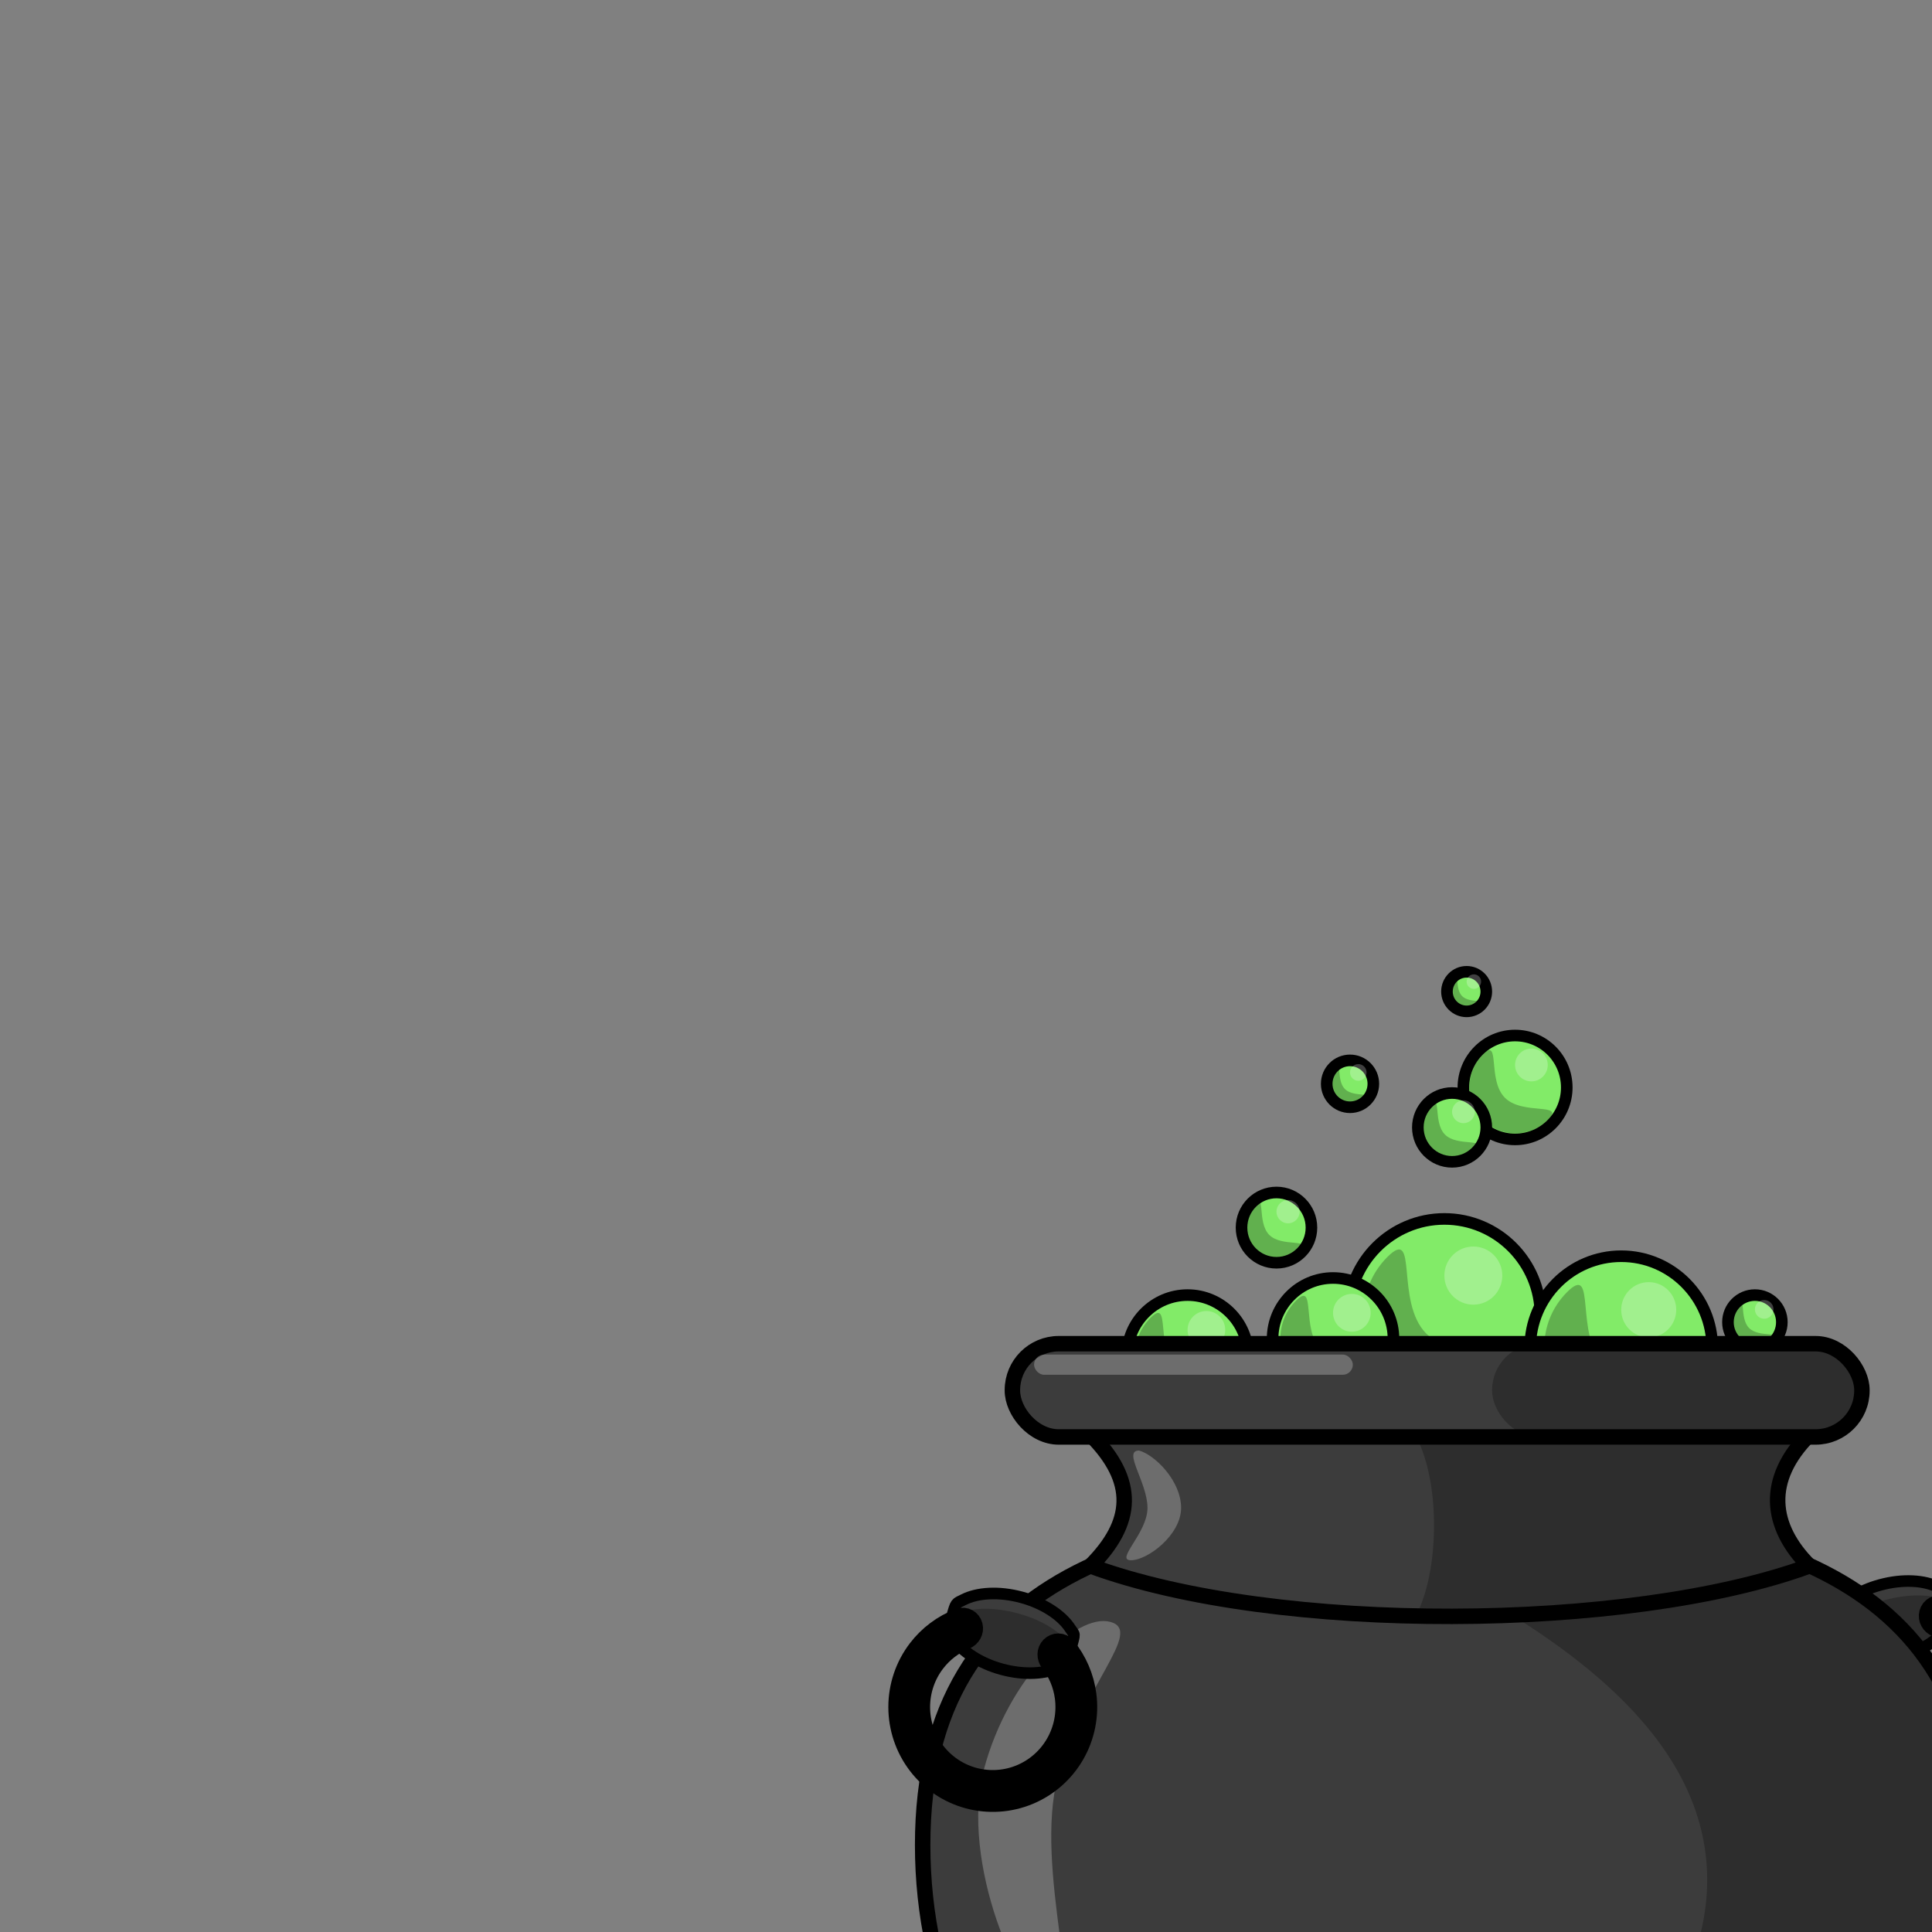 <svg width="1000" height="1000" viewBox="0 0 1000 1000" fill="none" xmlns="http://www.w3.org/2000/svg">
<rect x="0" y="0" width="1000" height="1000" fill="#808080" stroke="none"/>
<g clip-path="url(#clip0_709_58222)">
<path d="M797.341 680.871C797.341 708.473 775.062 730.828 747.606 730.828C720.15 730.828 697.871 708.473 697.871 680.871C697.871 653.269 720.15 630.915 747.606 630.915C775.062 630.915 797.341 653.269 797.341 680.871Z" fill="#82EB68" stroke="black" stroke-width="6"/>
<path d="M738.255 690.288C754.73 706.833 794.178 694.043 777.703 710.588C761.228 727.132 734.516 727.132 718.04 710.588C701.565 694.043 701.565 667.219 718.04 650.674C734.516 634.13 721.78 673.743 738.255 690.288Z" fill="black" fill-opacity="0.25"/>
<ellipse cx="762.593" cy="660.246" rx="14.988" ry="15.051" fill="white" fill-opacity="0.25"/>
<path d="M645.965 701.76C645.965 719.125 631.95 733.181 614.688 733.181C597.425 733.181 583.41 719.125 583.41 701.76C583.41 684.394 597.425 670.338 614.688 670.338C631.95 670.338 645.965 684.394 645.965 701.76Z" fill="#82EB68" stroke="black" stroke-width="6"/>
<path d="M608.61 707.881C619.319 718.635 644.96 710.321 634.251 721.075C623.542 731.829 606.179 731.829 595.47 721.075C584.761 710.321 584.761 692.886 595.47 682.132C606.179 671.378 597.901 697.127 608.61 707.881Z" fill="black" fill-opacity="0.25"/>
<ellipse cx="624.43" cy="688.353" rx="9.742" ry="9.783" fill="white" fill-opacity="0.25"/>
<path d="M721.251 692.909C721.251 710.275 707.235 724.331 689.973 724.331C672.711 724.331 658.695 710.275 658.695 692.909C658.695 675.543 672.711 661.487 689.973 661.487C707.235 661.487 721.251 675.543 721.251 692.909Z" fill="#82EB68" stroke="black" stroke-width="6"/>
<path d="M683.895 699.03C694.604 709.784 720.245 701.471 709.536 712.225C698.827 722.979 681.465 722.979 670.756 712.225C660.047 701.471 660.047 684.035 670.756 673.281C681.465 662.527 673.186 688.276 683.895 699.03Z" fill="black" fill-opacity="0.25"/>
<ellipse cx="699.715" cy="679.503" rx="9.742" ry="9.783" fill="white" fill-opacity="0.25"/>
<path d="M886.239 697.527C886.239 723.667 865.141 744.836 839.141 744.836C813.141 744.836 792.043 723.667 792.043 697.527C792.043 671.388 813.141 650.219 839.141 650.219C865.141 650.219 886.239 671.388 886.239 697.527Z" fill="#82EB68" stroke="black" stroke-width="6"/>
<path d="M830.259 706.473C845.91 722.19 883.386 710.04 867.734 725.758C852.082 741.475 826.706 741.475 811.055 725.758C795.403 710.04 795.403 684.557 811.055 668.84C826.706 653.123 814.607 690.756 830.259 706.473Z" fill="black" fill-opacity="0.25"/>
<ellipse cx="853.379" cy="677.933" rx="14.238" ry="14.298" fill="white" fill-opacity="0.25"/>
<path d="M810.954 562.87C810.954 577.729 798.963 589.752 784.197 589.752C769.431 589.752 757.439 577.729 757.439 562.87C757.439 548.011 769.431 535.987 784.197 535.987C798.963 535.987 810.954 548.011 810.954 562.87Z" fill="#82EB68" stroke="black" stroke-width="6"/>
<path d="M778.92 568.184C788.217 577.52 810.477 570.303 801.18 579.639C791.883 588.974 776.81 588.974 767.513 579.639C758.216 570.303 758.216 555.166 767.513 545.83C776.81 536.494 769.623 558.848 778.92 568.184Z" fill="black" fill-opacity="0.25"/>
<ellipse cx="792.653" cy="551.231" rx="8.457" ry="8.493" fill="white" fill-opacity="0.25"/>
<path d="M678.801 635.414C678.801 645.468 670.688 653.597 660.707 653.597C650.726 653.597 642.613 645.468 642.613 635.414C642.613 625.36 650.726 617.231 660.707 617.231C670.688 617.231 678.801 625.36 678.801 635.414Z" fill="#82EB68" stroke="black" stroke-width="6"/>
<path d="M656.968 639.18C663.558 645.798 679.337 640.682 672.747 647.3C666.157 653.918 655.472 653.918 648.882 647.3C642.292 640.682 642.292 629.953 648.882 623.335C655.472 616.717 650.377 632.562 656.968 639.18Z" fill="black" fill-opacity="0.25"/>
<ellipse cx="666.702" cy="627.164" rx="5.995" ry="6.02" fill="white" fill-opacity="0.25"/>
<path d="M922.284 684.36C922.284 692.115 916.026 698.381 908.333 698.381C900.641 698.381 894.383 692.115 894.383 684.36C894.383 676.604 900.641 670.338 908.333 670.338C916.026 670.338 922.284 676.604 922.284 684.36Z" fill="#82EB68" stroke="black" stroke-width="6"/>
<path d="M905.328 687.386C910.624 692.704 923.304 688.593 918.008 693.911C912.712 699.229 904.126 699.229 898.831 693.911C893.535 688.593 893.535 679.971 898.831 674.653C904.126 669.335 900.033 682.068 905.328 687.386Z" fill="black" fill-opacity="0.25"/>
<ellipse cx="913.151" cy="677.73" rx="4.818" ry="4.838" fill="white" fill-opacity="0.25"/>
<path d="M710.839 560.98C710.839 567.691 705.425 573.11 698.772 573.11C692.12 573.11 686.705 567.691 686.705 560.98C686.705 554.269 692.12 548.85 698.772 548.85C705.425 548.85 710.839 554.269 710.839 560.98Z" fill="#82EB68" stroke="black" stroke-width="6"/>
<path d="M696.102 563.67C700.809 568.397 712.08 564.743 707.372 569.47C702.665 574.197 695.033 574.197 690.326 569.47C685.619 564.743 685.619 557.079 690.326 552.352C695.033 547.625 691.394 558.943 696.102 563.67Z" fill="black" fill-opacity="0.25"/>
<ellipse cx="703.056" cy="555.087" rx="4.282" ry="4.3" fill="white" fill-opacity="0.25"/>
<path d="M769.311 513.239C769.311 518.906 764.74 523.478 759.127 523.478C753.515 523.478 748.943 518.906 748.943 513.239C748.943 507.572 753.515 503 759.127 503C764.74 503 769.311 507.572 769.311 513.239Z" fill="#82EB68" stroke="black" stroke-width="6"/>
<path d="M756.789 515.593C760.908 519.729 770.77 516.532 766.651 520.668C762.532 524.804 755.854 524.804 751.735 520.668C747.616 516.532 747.616 509.826 751.735 505.69C755.854 501.553 752.67 511.457 756.789 515.593Z" fill="black" fill-opacity="0.25"/>
<ellipse cx="762.874" cy="508.083" rx="3.747" ry="3.763" fill="white" fill-opacity="0.25"/>
<path d="M769.309 583.548C769.309 593.393 761.365 601.353 751.592 601.353C741.819 601.353 733.875 593.393 733.875 583.548C733.875 573.704 741.819 565.744 751.592 565.744C761.365 565.744 769.309 573.704 769.309 583.548Z" fill="#82EB68" stroke="black" stroke-width="6"/>
<path d="M747.919 587.248C754.391 593.748 769.889 588.723 763.416 595.223C756.944 601.722 746.45 601.722 739.977 595.223C733.505 588.723 733.505 578.185 739.977 571.685C746.45 565.186 741.446 580.748 747.919 587.248Z" fill="black" fill-opacity="0.25"/>
<ellipse cx="757.48" cy="575.446" rx="5.888" ry="5.913" fill="white" fill-opacity="0.25"/>
<path d="M947.812 847.171C950.229 856.23 949.427 854.332 953.396 856.355C960.575 860.014 971.694 860.733 983.304 857.608C994.915 854.483 1004.19 848.276 1008.58 841.502C1011.01 837.757 1011.45 838.611 1009.32 830.618C1007.18 822.625 1007.23 823.583 1003.26 821.56C996.084 817.902 984.965 817.183 973.354 820.308C961.743 823.433 952.472 829.639 948.076 836.413C945.646 840.158 945.396 838.113 947.812 847.171Z" fill="#3C3C3C" stroke="black" stroke-width="6"/>
<path d="M948.869 851.129C950.773 858.267 950.083 856.788 953.888 858.199C960.773 860.752 971.696 860.737 983.307 857.612C994.917 854.487 1004.38 849.014 1009.08 843.346C1011.67 840.212 1012.05 840.874 1010.37 834.575C1008.69 828.277 1008.69 829.043 1004.88 827.632C997.999 825.079 987.076 825.094 975.466 828.219C963.855 831.344 954.388 836.816 949.696 842.485C947.103 845.619 946.965 843.99 948.869 851.129Z" fill="black" fill-opacity="0.25"/>
<mask id="path-33-outside-1_709_58222" maskUnits="userSpaceOnUse" x="923.184" y="818.386" width="131.287" height="125.916" fill="black">
<rect fill="white" x="923.184" y="818.386" width="131.287" height="125.916"/>
<path d="M999.338 835.184C1000.03 832.603 1002.69 831.046 1005.18 831.995C1013.5 835.163 1020.82 840.604 1026.27 847.746C1032.71 856.176 1036.2 866.505 1036.2 877.131C1036.2 887.756 1032.71 898.085 1026.27 906.515C1019.83 914.945 1010.8 921.005 1000.59 923.756C990.368 926.506 979.531 925.792 969.758 921.726C959.984 917.66 951.82 910.468 946.53 901.266C941.241 892.063 939.122 881.365 940.503 870.83C941.673 861.905 945.299 853.519 950.929 846.596C952.615 844.523 955.696 844.534 957.577 846.423V846.423C959.449 848.304 959.418 851.333 957.791 853.436C953.619 858.829 950.927 865.262 950.032 872.09C948.928 880.518 950.622 889.077 954.854 896.439C959.085 903.8 965.617 909.554 973.436 912.807C981.255 916.06 989.924 916.631 998.098 914.431C1006.27 912.23 1013.5 907.382 1018.65 900.638C1023.8 893.894 1026.59 885.631 1026.59 877.131C1026.59 868.63 1023.8 860.367 1018.65 853.623C1014.47 848.159 1008.94 843.94 1002.64 841.365C1000.19 840.361 998.653 837.753 999.338 835.184V835.184Z"/>
</mask>
<path d="M999.338 835.184C1000.03 832.603 1002.69 831.046 1005.18 831.995C1013.5 835.163 1020.82 840.604 1026.27 847.746C1032.71 856.176 1036.2 866.505 1036.2 877.131C1036.2 887.756 1032.71 898.085 1026.27 906.515C1019.83 914.945 1010.8 921.005 1000.59 923.756C990.368 926.506 979.531 925.792 969.758 921.726C959.984 917.66 951.82 910.468 946.53 901.266C941.241 892.063 939.122 881.365 940.503 870.83C941.673 861.905 945.299 853.519 950.929 846.596C952.615 844.523 955.696 844.534 957.577 846.423V846.423C959.449 848.304 959.418 851.333 957.791 853.436C953.619 858.829 950.927 865.262 950.032 872.09C948.928 880.518 950.622 889.077 954.854 896.439C959.085 903.8 965.617 909.554 973.436 912.807C981.255 916.06 989.924 916.631 998.098 914.431C1006.27 912.23 1013.5 907.382 1018.65 900.638C1023.8 893.894 1026.59 885.631 1026.59 877.131C1026.59 868.63 1023.8 860.367 1018.65 853.623C1014.47 848.159 1008.94 843.94 1002.64 841.365C1000.19 840.361 998.653 837.753 999.338 835.184V835.184Z" fill="#D7D6DC"/>
<path d="M999.338 835.184C1000.03 832.603 1002.69 831.046 1005.18 831.995C1013.5 835.163 1020.82 840.604 1026.27 847.746C1032.71 856.176 1036.2 866.505 1036.2 877.131C1036.2 887.756 1032.71 898.085 1026.27 906.515C1019.83 914.945 1010.8 921.005 1000.59 923.756C990.368 926.506 979.531 925.792 969.758 921.726C959.984 917.66 951.82 910.468 946.53 901.266C941.241 892.063 939.122 881.365 940.503 870.83C941.673 861.905 945.299 853.519 950.929 846.596C952.615 844.523 955.696 844.534 957.577 846.423V846.423C959.449 848.304 959.418 851.333 957.791 853.436C953.619 858.829 950.927 865.262 950.032 872.09C948.928 880.518 950.622 889.077 954.854 896.439C959.085 903.8 965.617 909.554 973.436 912.807C981.255 916.06 989.924 916.631 998.098 914.431C1006.27 912.23 1013.5 907.382 1018.65 900.638C1023.8 893.894 1026.59 885.631 1026.59 877.131C1026.59 868.63 1023.8 860.367 1018.65 853.623C1014.47 848.159 1008.94 843.94 1002.64 841.365C1000.19 840.361 998.653 837.753 999.338 835.184V835.184Z" stroke="black" stroke-width="12" mask="url(#path-33-outside-1_709_58222)"/>
<path d="M1023.8 954.972C1023.8 1100.2 901.521 1207.15 750.681 1207.15C599.842 1207.15 477.562 1100.2 477.562 954.972C477.562 809.747 599.842 781.574 750.681 781.574C901.521 781.574 1023.8 809.747 1023.8 954.972Z" fill="#3C3C3C" stroke="black" stroke-width="8"/>
<path d="M1023.8 954.972C1023.8 1100.2 901.521 1207.15 750.682 1207.15C599.843 1207.15 883.637 1118.27 883.637 973.044C883.637 827.818 599.843 781.574 750.682 781.574C901.521 781.574 1023.8 809.747 1023.8 954.972Z" fill="black" fill-opacity="0.25"/>
<path d="M936.497 742.558H564.463C588.491 766.692 586.889 788.012 564.463 810.537C660.575 845.935 843.188 844.728 936.497 810.537C916.073 790.023 913.27 765.888 936.497 742.558Z" fill="#3C3C3C" stroke="black" stroke-width="8"/>
<path d="M930.091 743.763H733.061C745.734 767.704 744.889 813.532 733.061 835.877C797.536 839.497 876.428 830.792 931.292 810.133C915.273 787.205 913.271 767.898 930.091 743.763Z" fill="black" fill-opacity="0.25"/>
<rect x="524.016" y="695.495" width="439.713" height="48.27" rx="24" fill="#3C3C3C" stroke="black" stroke-width="8"/>
<rect x="535.23" y="701.124" width="164.993" height="10.458" rx="5.229" fill="white" fill-opacity="0.25"/>
<rect x="772.307" y="695.495" width="191.423" height="48.27" rx="24" fill="black" fill-opacity="0.25"/>
<path d="M547.549 919.602C534.87 967.131 562.805 1044.74 545.239 1040.02C527.672 1035.29 496.59 963.338 509.269 915.809C521.948 868.281 557.129 834.759 574.695 839.486C592.262 844.214 560.228 872.073 547.549 919.602Z" fill="white" fill-opacity="0.25"/>
<path d="M593.937 780.461C593.937 767.287 580.902 750.792 589.562 750.792C597.61 752.958 611.338 766.383 611.338 780.461C611.338 794.54 593.937 807.583 585.425 807.583C576.912 807.583 593.937 793.635 593.937 780.461Z" fill="white" fill-opacity="0.25"/>
<path d="M554.19 853.611C551.773 862.669 552.575 860.772 548.606 862.795C541.427 866.453 530.308 867.172 518.697 864.047C507.087 860.922 497.815 854.716 493.419 847.941C490.989 844.196 490.553 845.05 492.685 837.057C494.817 829.064 494.77 830.023 498.739 828C505.918 824.341 517.037 823.622 528.648 826.747C540.259 829.872 549.53 836.079 553.926 842.853C556.356 846.598 556.606 844.552 554.19 853.611Z" fill="#3C3C3C" stroke="black" stroke-width="6"/>
<path d="M551.671 856.117C549.935 862.624 550.572 861.278 547.02 862.542C540.595 864.829 530.375 864.744 519.49 861.815C508.606 858.885 499.713 853.826 495.287 848.618C492.84 845.74 492.484 846.341 494.016 840.6C495.548 834.858 495.556 835.558 499.108 834.294C505.533 832.007 515.754 832.092 526.638 835.021C537.522 837.95 546.416 843.01 550.841 848.217C553.288 851.096 553.407 849.61 551.671 856.117Z" fill="black" fill-opacity="0.25"/>
<mask id="path-45-outside-2_709_58222" maskUnits="userSpaceOnUse" x="447.533" y="824.819" width="131.287" height="125.916" fill="black">
<rect fill="white" x="447.533" y="824.819" width="131.287" height="125.916"/>
<path d="M502.666 841.617C501.977 839.036 499.314 837.48 496.823 838.428C488.501 841.596 481.186 847.037 475.73 854.18C469.29 862.61 465.8 872.938 465.8 883.564C465.8 894.19 469.29 904.519 475.73 912.949C482.17 921.379 491.2 927.439 501.418 930.189C511.636 932.939 522.473 932.226 532.246 928.16C542.02 924.093 550.184 916.901 555.474 907.699C560.763 898.497 562.882 887.799 561.501 877.264C560.331 868.338 556.705 859.953 551.075 853.03C549.389 850.957 546.308 850.968 544.427 852.857V852.857C542.555 854.738 542.586 857.767 544.213 859.87C548.385 865.263 551.077 871.696 551.972 878.524C553.076 886.952 551.382 895.51 547.15 902.872C542.919 910.234 536.387 915.987 528.568 919.241C520.749 922.494 512.08 923.064 503.906 920.864C495.731 918.664 488.507 913.816 483.355 907.072C478.203 900.328 475.411 892.065 475.411 883.564C475.411 875.064 478.203 866.801 483.355 860.057C487.529 854.593 493.063 850.373 499.36 847.798C501.817 846.794 503.351 844.186 502.666 841.617V841.617Z"/>
</mask>
<path d="M502.666 841.617C501.977 839.036 499.314 837.48 496.823 838.428C488.501 841.596 481.186 847.037 475.73 854.18C469.29 862.61 465.8 872.938 465.8 883.564C465.8 894.19 469.29 904.519 475.73 912.949C482.17 921.379 491.2 927.439 501.418 930.189C511.636 932.939 522.473 932.226 532.246 928.16C542.02 924.093 550.184 916.901 555.474 907.699C560.763 898.497 562.882 887.799 561.501 877.264C560.331 868.338 556.705 859.953 551.075 853.03C549.389 850.957 546.308 850.968 544.427 852.857V852.857C542.555 854.738 542.586 857.767 544.213 859.87C548.385 865.263 551.077 871.696 551.972 878.524C553.076 886.952 551.382 895.51 547.15 902.872C542.919 910.234 536.387 915.987 528.568 919.241C520.749 922.494 512.08 923.064 503.906 920.864C495.731 918.664 488.507 913.816 483.355 907.072C478.203 900.328 475.411 892.065 475.411 883.564C475.411 875.064 478.203 866.801 483.355 860.057C487.529 854.593 493.063 850.373 499.36 847.798C501.817 846.794 503.351 844.186 502.666 841.617V841.617Z" fill="#D7D6DC"/>
<path d="M502.666 841.617C501.977 839.036 499.314 837.48 496.823 838.428C488.501 841.596 481.186 847.037 475.73 854.18C469.29 862.61 465.8 872.938 465.8 883.564C465.8 894.19 469.29 904.519 475.73 912.949C482.17 921.379 491.2 927.439 501.418 930.189C511.636 932.939 522.473 932.226 532.246 928.16C542.02 924.093 550.184 916.901 555.474 907.699C560.763 898.497 562.882 887.799 561.501 877.264C560.331 868.338 556.705 859.953 551.075 853.03C549.389 850.957 546.308 850.968 544.427 852.857V852.857C542.555 854.738 542.586 857.767 544.213 859.87C548.385 865.263 551.077 871.696 551.972 878.524C553.076 886.952 551.382 895.51 547.15 902.872C542.919 910.234 536.387 915.987 528.568 919.241C520.749 922.494 512.08 923.064 503.906 920.864C495.731 918.664 488.507 913.816 483.355 907.072C478.203 900.328 475.411 892.065 475.411 883.564C475.411 875.064 478.203 866.801 483.355 860.057C487.529 854.593 493.063 850.373 499.36 847.798C501.817 846.794 503.351 844.186 502.666 841.617V841.617Z" stroke="black" stroke-width="12" mask="url(#path-45-outside-2_709_58222)"/>
</g>
<defs>
<clipPath id="clip0_709_58222">
<rect width="1000" height="1000" fill="white"/>
</clipPath>
</defs>
</svg>
